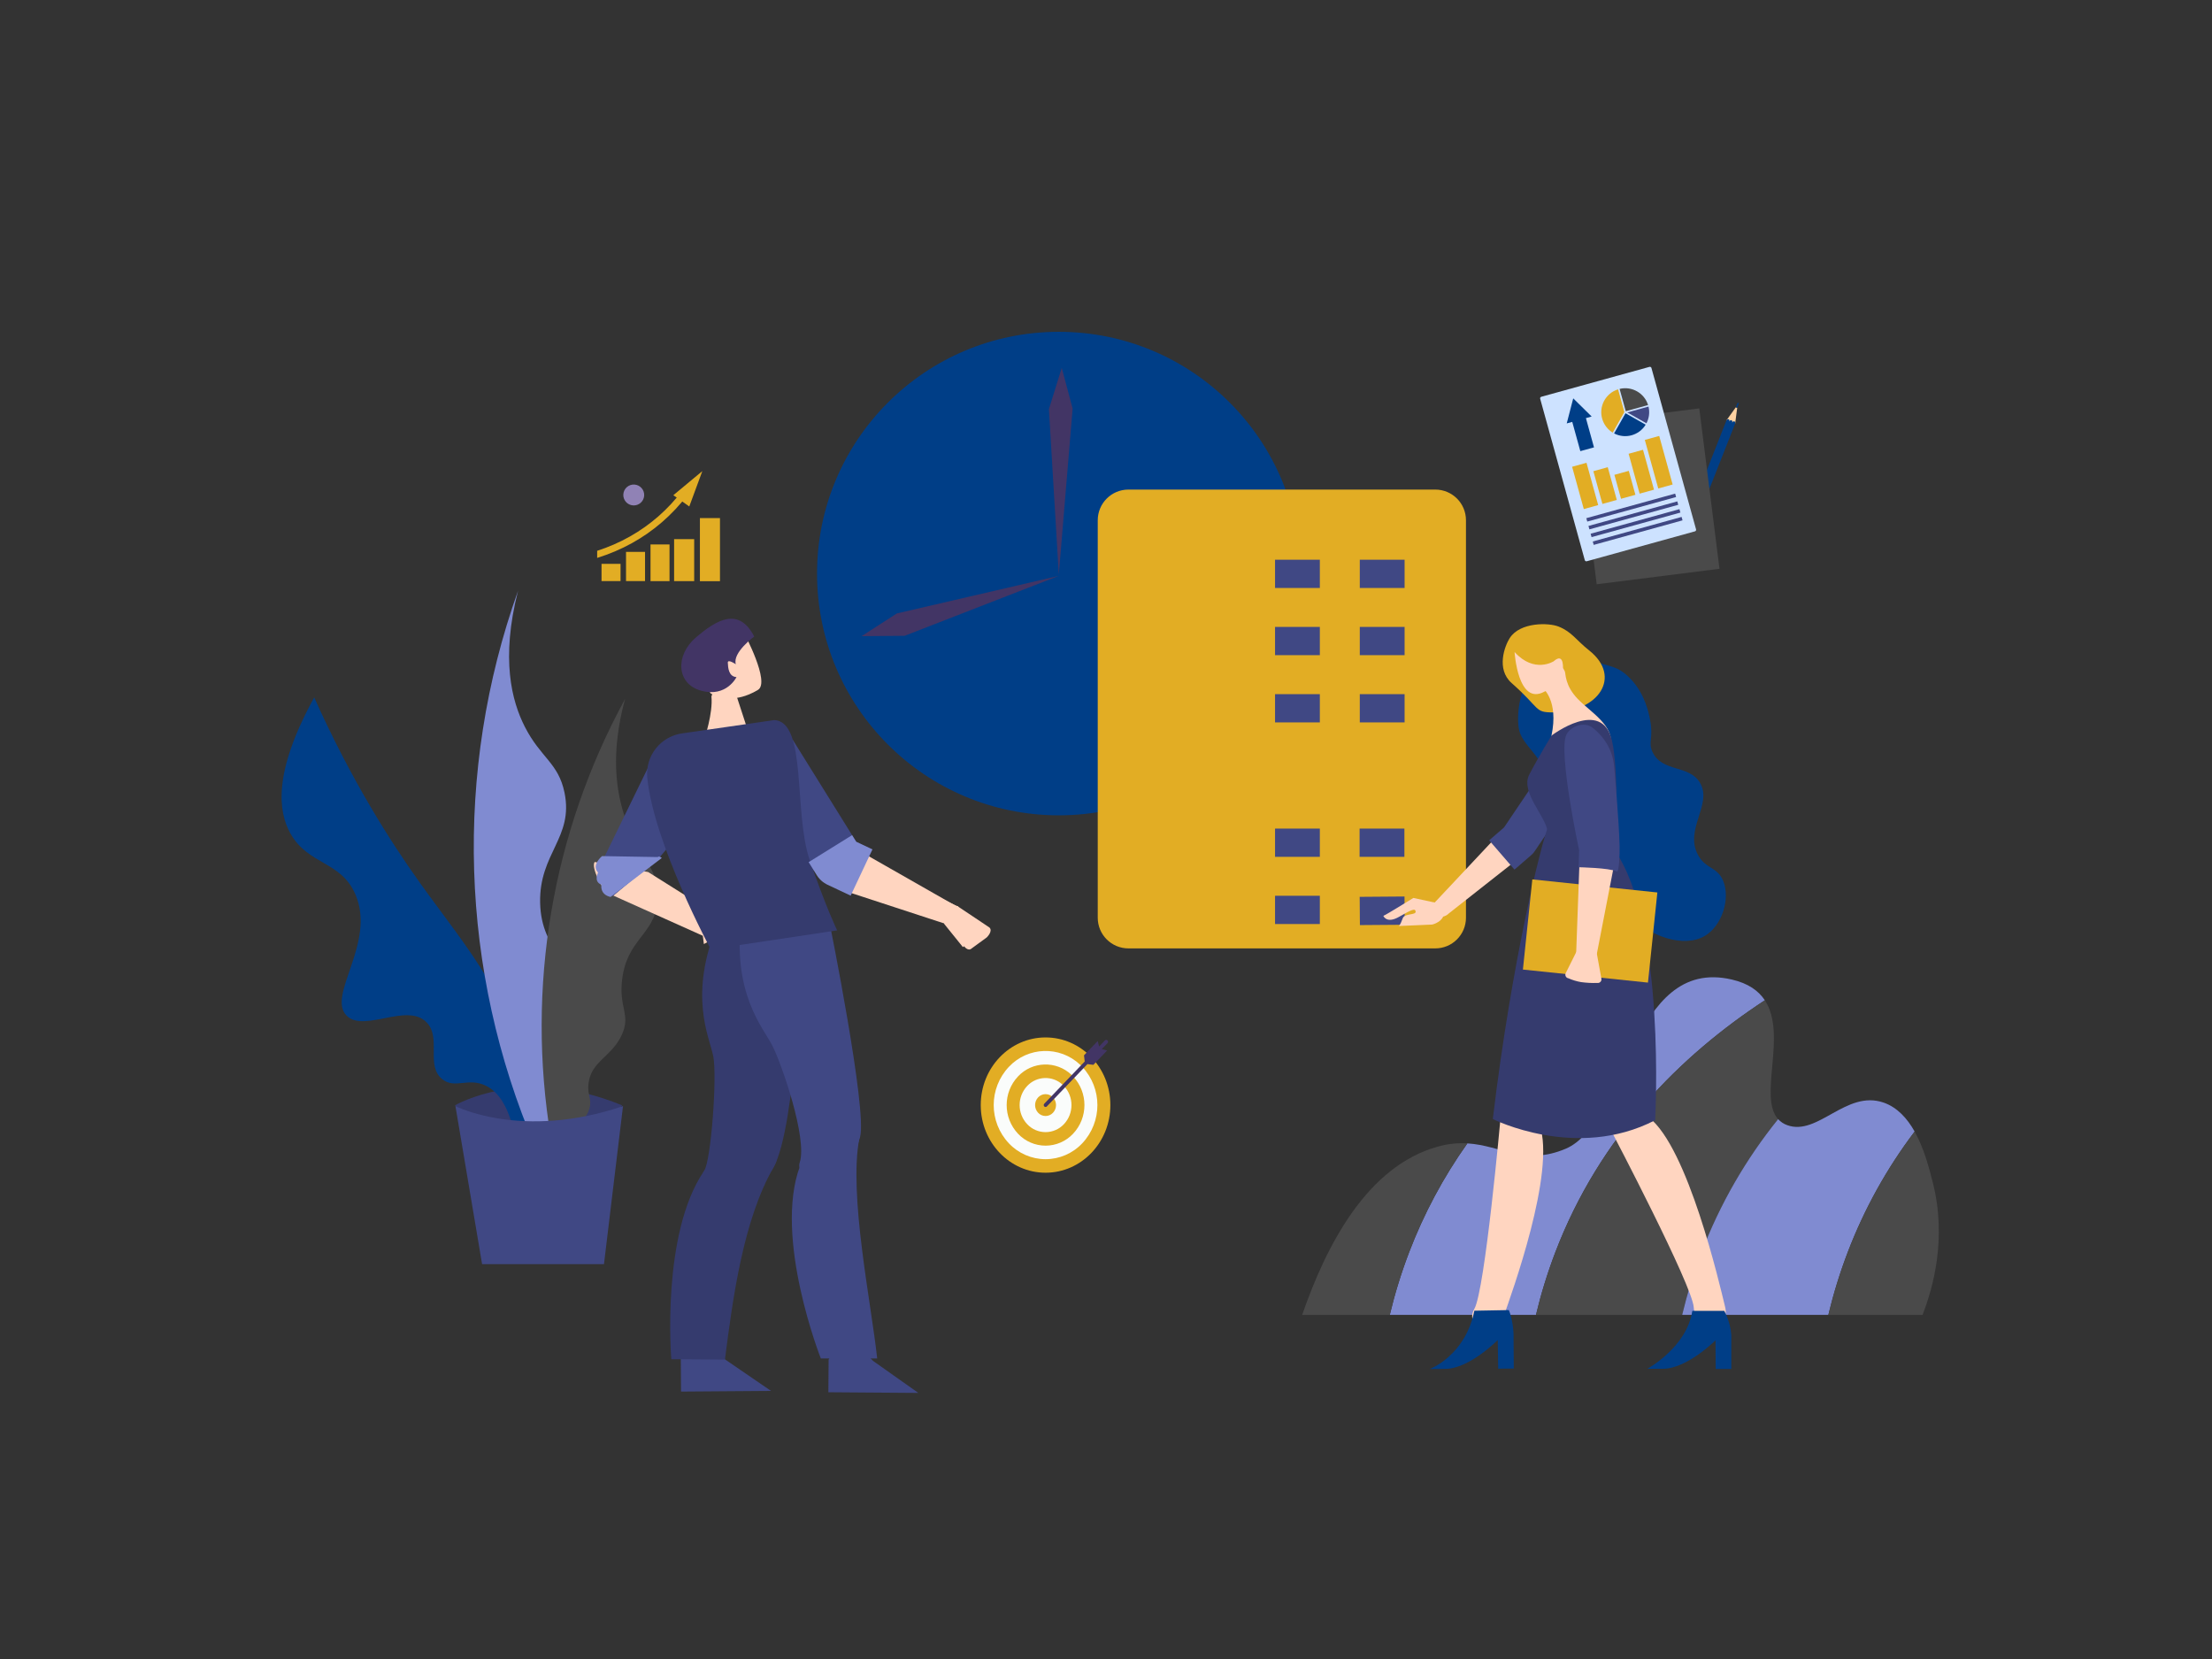 <svg xmlns:xlink="http://www.w3.org/1999/xlink" xmlns="http://www.w3.org/2000/svg" viewBox="0 0 1600 1200" width="1600" height="1200" preserveAspectRatio="xMidYMid meet" style="width: 100%; height: 100%; transform: translate3d(0px, 0px, 0px);"><rect x="0" y="0" width="1600" height="1200" fill="#333333" stroke="none"/><defs><clipPath id="__lottie_element_273"><rect width="1600" height="1200" x="0" y="0"></rect></clipPath><clipPath id="__lottie_element_275"><path d="M0,0 L200,0 L200,200 L0,200z"></path></clipPath><clipPath id="__lottie_element_282"><path d="M0,0 L200,0 L200,200 L0,200z"></path></clipPath><clipPath id="__lottie_element_344"><path d="M0,0 L200,0 L200,200 L0,200z"></path></clipPath><mask id="__lottie_element_347" mask-type="alpha"><g transform="matrix(0.43,-1.184,1.072,0.389,526.231,-384.988)" opacity="1" style="display: block;"><g opacity="1" transform="matrix(1,0,0,1,-481.625,-220.375)"><path fill="rgb(128,138,209)" fill-opacity="1" d=" M35.125,-39.625 C35.125,-39.625 35.125,39.625 35.125,39.625 C35.125,39.625 -35.125,39.625 -35.125,39.625 C-35.125,39.625 -35.125,-39.625 -35.125,-39.625 C-35.125,-39.625 35.125,-39.625 35.125,-39.625z"></path><path stroke-linecap="butt" stroke-linejoin="miter" fill-opacity="0" stroke-miterlimit="4" stroke="rgb(255,255,255)" stroke-opacity="1" stroke-width="0.3" d="M0 0"></path></g></g></mask><clipPath id="__lottie_element_375"><path d="M0,0 L1000,0 L1000,1000 L0,1000z"></path></clipPath><clipPath id="__lottie_element_475"><path d="M0,0 L1000,0 L1000,1000 L0,1000z"></path></clipPath><clipPath id="__lottie_element_509"><path d="M0,0 L1000,0 L1000,1000 L0,1000z"></path></clipPath><clipPath id="__lottie_element_594"><path d="M0,0 L500,0 L500,700 L0,700z"></path></clipPath><clipPath id="__lottie_element_613"><path d="M0,0 L1600,0 L1600,1200 L0,1200z"></path></clipPath></defs><g clip-path="url(#__lottie_element_273)"><g clip-path="url(#__lottie_element_613)" transform="matrix(1,0,0,1,0,0)" opacity="1" style="display: block;"><g transform="matrix(0.7,0,0,0.7,-947.444,1869.856)" opacity="1" style="display: block;"><g opacity="1" transform="matrix(1,0,0,1,0,0)"><path fill="#808BD1" fill-opacity="1" d=" M3177.148,-1637.608 C3170.658,-1647.447 3160.043,-1655.093 3143.037,-1659.043 C3038.137,-1683.413 3033.897,-1510.701 2971.383,-1484.211 C2929.106,-1466.296 2904.99,-1487.596 2869.761,-1489.733 C2845.015,-1454.915 2824.784,-1417.1 2809.552,-1377.193 C2801.504,-1356.104 2794.837,-1334.513 2789.592,-1312.558 C2789.592,-1312.558 2940.66,-1312.558 2940.66,-1312.558 C2945.906,-1334.513 2952.574,-1356.103 2960.622,-1377.193 C3006.506,-1497.25 3089.876,-1580.411 3177.148,-1637.608z"></path></g><g opacity="1" transform="matrix(1,0,0,1,0,0)"><path fill="#4A4A4A" fill-opacity="1" d=" M2869.761,-1489.733 C2859.367,-1490.357 2848.943,-1489.207 2838.935,-1486.331 C2766,-1465.905 2723.965,-1384.466 2699.069,-1312.558 C2699.069,-1312.558 2789.592,-1312.558 2789.592,-1312.558 C2794.837,-1334.513 2801.504,-1356.103 2809.552,-1377.193 C2824.784,-1417.1 2845.015,-1454.915 2869.761,-1489.733z"></path></g><g opacity="1" transform="matrix(1,0,0,1,0,0)"><path fill="#4A4A4A" fill-opacity="1" d=" M3190.868,-1514.781 C3170.03,-1537.764 3200.605,-1602.051 3177.148,-1637.608 C3089.876,-1580.411 3006.506,-1497.25 2960.622,-1377.193 C2952.574,-1356.103 2945.906,-1334.513 2940.66,-1312.558 C2940.66,-1312.558 3091.729,-1312.558 3091.729,-1312.558 C3096.974,-1334.513 3103.642,-1356.104 3111.69,-1377.193 C3130.693,-1426.929 3157.413,-1473.361 3190.868,-1514.781z"></path></g><g opacity="1" transform="matrix(1,0,0,1,0,0)"><path fill="#808BD1" fill-opacity="1" d=" M3299.856,-1531.892 C3261.166,-1545.319 3231.899,-1496.936 3200.254,-1508.581 C3196.664,-1509.846 3193.441,-1511.975 3190.868,-1514.78 C3157.413,-1473.361 3130.693,-1426.929 3111.69,-1377.193 C3103.642,-1356.104 3096.974,-1334.513 3091.729,-1312.558 C3091.729,-1312.558 3242.797,-1312.558 3242.797,-1312.558 C3248.043,-1334.513 3254.711,-1356.104 3262.759,-1377.193 C3279.807,-1421.844 3303.096,-1463.855 3331.933,-1501.97 C3324.363,-1515.449 3314.102,-1526.949 3299.856,-1531.892z"></path></g><g opacity="1" transform="matrix(1,0,0,1,0,0)"><path fill="#4A4A4A" fill-opacity="1" d=" M3242.8,-1312.558 C3242.8,-1312.558 3340.12,-1312.558 3340.12,-1312.558 C3350.832,-1340.152 3365.403,-1391.178 3350.716,-1449.245 C3347.132,-1463.419 3341.824,-1484.38 3331.939,-1501.97 C3303.102,-1463.854 3279.813,-1421.844 3262.765,-1377.193 C3254.716,-1356.104 3248.047,-1334.513 3242.8,-1312.558z"></path></g></g></g><g clip-path="url(#__lottie_element_594)" transform="matrix(1,0,0,1,122.294,320.956)" opacity="1" style="display: block;"><g transform="matrix(1.1,0,0,1.1,2894.035,-3252.004)" opacity="1" style="display: block;"><g opacity="1" transform="matrix(1,0,0,1,0,0)"><g opacity="1" transform="matrix(1,0,0,1,0,0)"><path fill="#353B6E" fill-opacity="1" d=" M-2442.963,3391.445 C-2442.963,3391.445 -2397.97,3364.574 -2332.979,3391.445 C-2332.979,3391.445 -2387.346,3457.061 -2387.346,3457.061 C-2387.346,3457.061 -2442.963,3391.445 -2442.963,3391.445z"></path></g></g><g opacity="1" transform="matrix(1,0,0,1,0,0)"><path fill="#003E87" fill-opacity="1" d="M0 0"></path></g><g opacity="1" transform="matrix(1,0,0,1,0,0)"><path fill="#808BD1" fill-opacity="1" d="M0 0"></path></g><g opacity="1" transform="matrix(1,0,0,1,0,0)"><path fill="#4A4A4A" fill-opacity="1" d="M0 0"></path></g><g opacity="1" transform="matrix(1,0,0,1,0,0)"><path fill="#404884" fill-opacity="1" d="M0 0"></path></g></g><g transform="matrix(0.135,0.003,-0.003,0.135,776.581,271.691)" opacity="1" style="display: block;"><g opacity="1" transform="matrix(1,0,0,1,0,0)"><path fill="#003E87" fill-opacity="1" d=" M-3810.72,1539.816 C-3849.979,1087.505 -4143.616,778.635 -4398.792,437.843 C-4563.397,217.993 -4779.094,-104.716 -4986.865,-542.277 C-5199.699,-134.588 -5165.862,74.026 -5098.121,188.839 C-4999.251,356.397 -4825.059,329.429 -4743.161,506.715 C-4623.924,764.8 -4886.876,1051.862 -4774.96,1158.363 C-4680.012,1248.71 -4452.671,1078.412 -4345.828,1184.851 C-4263.91,1266.455 -4347.398,1416.53 -4255.764,1486.835 C-4185.883,1540.455 -4114.962,1470.323 -4017.356,1518.635 C-3875.631,1588.763 -3868.796,1813.984 -3837.228,1810.023 C-3813.912,1807.087 -3798.377,1682.04 -3810.72,1539.816z"></path></g></g><g transform="matrix(0.135,0.004,-0.004,0.135,776.925,271.841)" opacity="1" style="display: block;"><g opacity="1" transform="matrix(1,0,0,1,0,0)"><path fill="#808BD1" fill-opacity="1" d=" M-3737.581,1865.594 C-4170.169,931.918 -4234.605,-130.585 -3918.019,-1109.695 C-4000.549,-742.388 -3934.755,-518.372 -3859.782,-381.865 C-3769.84,-218.096 -3674.767,-194.992 -3637.247,-36.048 C-3580.616,203.879 -3764.159,291.517 -3750.352,557.32 C-3736.376,826.46 -3541.027,874.874 -3489.252,1133.1 C-3458.359,1287.204 -3476.748,1525.258 -3737.581,1865.594z"></path></g></g><g transform="matrix(0.135,0,-0,0.135,770.609,258.561)" opacity="1" style="display: block;"><g opacity="1" transform="matrix(1,0,0,1,0,0)"><path fill="#4A4A4A" fill-opacity="1" d=" M-3662.38,1804.711 C-3796.403,998.244 -3656.517,170.125 -3265.032,-547.573 C-3344.653,-255.258 -3312.312,-48.964 -3265.032,88.179 C-3189.462,307.35 -3067.477,373.855 -3090.2,543.803 C-3113.602,718.867 -3255.461,741.174 -3280.924,957.043 C-3298.771,1108.378 -3234.32,1142.068 -3280.924,1248.432 C-3334.159,1369.931 -3446.797,1391.072 -3461.056,1513.328 C-3468.358,1575.981 -3441.544,1594.201 -3455.76,1645.776 C-3479.457,1731.781 -3580.937,1778.635 -3662.38,1804.711z"></path></g></g><g transform="matrix(0.13,0,0,0.13,752.46,266.887)" opacity="1" style="display: block;"><g opacity="1" transform="matrix(1,0,0,1,0,0)"><path fill="#404884" fill-opacity="1" d=" M-4194.826,1632.53 C-4194.826,1632.53 -3823.97,1823.254 -3262.39,1632.53 C-3262.39,1632.53 -3368.35,2511.986 -3368.35,2511.986 C-3368.35,2511.986 -4046.479,2511.986 -4046.479,2511.986 C-4046.479,2511.986 -4194.826,1632.53 -4194.826,1632.53z"></path></g></g></g><g clip-path="url(#__lottie_element_509)" transform="matrix(1,0,0,1,322.794,65.206)" opacity="1" style="display: block;"><g transform="matrix(0.135,0,0,0.135,569.5,515.5)" opacity="1" style="display: block;"><g opacity="1" transform="matrix(1,0,0,1,0,0)"><path fill="#003E87" fill-opacity="1" d=" M-936.586,-2523.701 C-221.186,-2523.701 358.76,-1943.755 358.76,-1228.355 C358.76,-512.955 -221.186,66.991 -936.586,66.991 C-1651.986,66.991 -2231.932,-512.955 -2231.932,-1228.355 C-2231.932,-1943.755 -1651.986,-2523.701 -936.586,-2523.701z"></path></g></g><g transform="matrix(0.135,0,0,0.135,569.5,515.5)" opacity="1" style="display: block;"><g opacity="1" transform="matrix(1,0,0,1,0,0)"><path fill="#423565" fill-opacity="1" d=" M-936.57,-1223.067 C-936.57,-1223.067 -989.57,-2109.456 -989.57,-2109.456 C-989.57,-2109.456 -920.698,-2330.327 -920.698,-2330.327 C-920.698,-2330.327 -862.422,-2112.361 -862.422,-2112.361 C-862.422,-2112.361 -936.57,-1223.067 -936.57,-1223.067z"></path></g></g><g transform="matrix(0.135,-0.001,0.001,0.135,566.306,509.874)" opacity="1" style="display: block;"><g opacity="1" transform="matrix(1,0,0,1,0,0)"><path fill="#404884" fill-opacity="1" d=" M-2721.994,3004.698 C-2721.994,3004.698 -2478.306,3174.23 -2478.306,3174.23 C-2478.306,3174.23 -2960.406,3174.23 -2960.406,3174.23 C-2960.406,3174.23 -2960.406,2999.398 -2960.406,2999.398 C-2960.406,2999.398 -2880.934,2835.162 -2721.994,3004.698z"></path></g></g><g transform="matrix(0.135,-0.001,0.001,0.135,566.306,509.874)" opacity="1" style="display: block;"><g opacity="1" transform="matrix(1,0,0,1,0,0)"><path fill="#353B6E" fill-opacity="1" d=" M-2456.481,1977.553 C-2620.248,2257.729 -2679.614,2676.218 -2724.024,3004.69 C-2724.024,3004.69 -3011.262,3000.626 -3011.262,3000.626 C-3011.262,3000.626 -3062.605,2327.995 -2827.958,1992.786 C-2790.874,1939.806 -2715.135,1905.424 -2606.048,1904.548 C-2500.926,1903.704 -2391.666,1866.666 -2456.481,1977.553z"></path></g></g><g transform="matrix(0.135,-0.001,0.001,0.135,566.306,509.873)" opacity="1" style="display: block;"><g opacity="1" transform="matrix(1,0,0,1,0,0)"><path fill="#353B6E" fill-opacity="1" d=" M-2299.799,825.302 C-2299.799,825.302 -2330.83,1756.056 -2456.481,1977.553 C-2510.185,2072.222 -2601.004,2038.582 -2677.728,2041.728 C-2730.351,2043.886 -2875,2059.259 -2827.958,1992.786 C-2790.601,1939.998 -2753.598,1485.677 -2774.566,1378.622 C-2795.534,1271.567 -2907.858,1051.3 -2743.398,664.646 C-2578.938,277.992 -2299.799,825.302 -2299.799,825.302z"></path></g></g><g transform="matrix(0.135,0.001,-0.001,0.135,558.345,515.39)" opacity="1" style="display: block;"><g opacity="1" transform="matrix(1,0,0,1,0,0)"><path fill="#404884" fill-opacity="1" d=" M-1826.642,3004.698 C-1826.642,3004.698 -1582.954,3174.23 -1582.954,3174.23 C-1582.954,3174.23 -2065.054,3174.23 -2065.054,3174.23 C-2065.054,3174.23 -2065.054,2999.398 -2065.054,2999.398 C-2065.054,2999.398 -1985.582,2835.162 -1826.642,3004.698z"></path></g></g><g transform="matrix(0.135,0,0,0.135,558.262,507.75)" opacity="1" style="display: block;"><g opacity="1" transform="matrix(1,0,0,1,0,0)"><path fill="#404884" fill-opacity="1" d=" M-1922.006,1855.046 C-1980.282,2157.03 -1858.174,2737.899 -1826.386,3034.587 C-1826.386,3034.587 -2128.37,3034.587 -2128.37,3034.587 C-2128.37,3034.587 -2383.554,2386.515 -2239.886,2003.402 C-2192.206,1876.25 -2143.061,1811.853 -2055.714,1746.504 C-1978.704,1688.889 -1894.003,1709.949 -1922.006,1855.046z"></path></g></g><g transform="matrix(0.135,0.005,-0.005,0.135,568.07,516.417)" opacity="1" style="display: block;"><g opacity="1" transform="matrix(1,0,0,1,0,0)"><path fill="#404884" fill-opacity="1" d=" M-2128.626,710.689 C-2128.626,710.689 -1887.806,1711.283 -1922.006,1855.046 C-1965.741,2038.889 -2054.296,2051.255 -2054.296,2051.255 C-2054.296,2051.255 -2265.741,2094.444 -2239.886,2003.402 C-2202.788,1872.771 -2356.442,1478.902 -2409.418,1383.542 C-2462.394,1288.182 -2637.23,1113.346 -2600.142,694.81 C-2563.054,276.274 -2128.626,710.689 -2128.626,710.689z"></path></g><g opacity="1" transform="matrix(1,0,0,1,0,0)"><path fill="#404884" fill-opacity="1" d="M0 0"></path><path stroke-linecap="butt" stroke-linejoin="miter" fill-opacity="0" stroke-miterlimit="4" stroke="#FFFFFF" stroke-opacity="1" stroke-width="0.3px" d="M0 0"></path></g></g><g transform="matrix(0.61,0.003,-0.003,0.61,-1066.949,1671.849)" opacity="1" style="display: block;"><g opacity="1" transform="matrix(1,0,0,1,0,0)"><path fill="#FFD5C0" fill-opacity="1" d=" M1916.034,-1834.935 C1911.508,-1828.839 1925.185,-1801.968 1931.733,-1798.125 C1931.733,-1798.125 2049.542,-1745.93 2049.542,-1745.93 C2049.542,-1745.93 2049.542,-1779.836 2049.542,-1779.836 C2049.542,-1779.836 1979.609,-1823.28 1979.609,-1823.28 C1979.609,-1823.28 1916.034,-1834.935 1916.034,-1834.935z"></path></g></g><g transform="matrix(0.065,0.118,-0.118,0.065,437.255,901.357)" opacity="1" style="display: block;"><g opacity="1" transform="matrix(1,0,0,1,0,0)"><path fill="#FFD5C0" fill-opacity="1" d=" M-3349.615,196.227 C-3406.481,216.667 -3435.122,335.412 -3402.384,354.626 C-3402.384,354.626 -2743.186,615.325 -2743.186,615.325 C-2743.186,615.325 -2743.186,445.793 -2743.186,445.793 C-2743.186,445.793 -3092.85,228.577 -3092.85,228.577 C-3092.85,228.577 -3349.615,196.227 -3349.615,196.227z"></path></g></g><g transform="matrix(0.128,-0.041,0.041,0.128,541.543,398.016)" opacity="1" style="display: block;"><g opacity="1" transform="matrix(1,0,0,1,0,0)"><path fill="#404884" fill-opacity="1" d=" M-2928.626,-333.007 C-2928.626,-333.007 -3410.726,170.293 -3410.726,170.293 C-3433.355,200.774 -3435.122,335.404 -3402.384,354.618 C-3402.384,354.618 -3092.85,228.569 -3092.85,228.569 C-3092.85,228.569 -2965.698,149.101 -2965.698,149.101 C-2880.724,58.44 -2742.605,-177.643 -2765.005,-292.736 C-2768.892,-312.707 -2831.481,-367.129 -2909.787,-344.594 C-2909.787,-344.594 -2928.626,-333.007 -2928.626,-333.007z"></path></g></g><g transform="matrix(0.128,-0.041,0.041,0.128,539.458,398.662)" opacity="1" style="display: block;"><g opacity="1" transform="matrix(1,0,0,1,0,0)"><path fill="#808BD1" fill-opacity="1" d=" M-3092.85,228.573 C-3092.85,228.573 -3376.3,132.326 -3376.3,132.326 C-3376.3,132.326 -3447.822,159.701 -3423.98,210.031 C-3423.98,210.031 -3463.714,248.003 -3426.63,278.02 C-3426.63,278.02 -3453.118,323.953 -3400.142,355.725 C-3400.142,355.725 -3073.432,240.056 -3073.432,240.056 C-3073.432,240.056 -3082.254,223.277 -3092.85,228.573z"></path></g></g><g transform="matrix(0.128,-0.042,0.042,0.128,614.22,468.515)" opacity="1" style="display: block;"><g opacity="1" transform="matrix(1,0,0,1,0,0)"><path fill="#423565" fill-opacity="1" d=" M-936.107,-1222.615 C-936.107,-1222.615 -1822.799,-1174.892 -1822.799,-1174.892 C-1822.799,-1174.892 -2043.258,-1245.072 -2043.258,-1245.072 C-2043.258,-1245.072 -1824.95,-1302.056 -1824.95,-1302.056 C-1824.95,-1302.056 -936.107,-1222.615 -936.107,-1222.615z"></path></g><g opacity="1" transform="matrix(1,0,0,1,0,0)"><path fill="#423565" fill-opacity="1" d=" M-1576.432,-1276.653 C-1576.432,-1276.653 -1583.664,-1197.928 -1583.664,-1197.928 C-1583.664,-1197.928 -1402.022,-1254.75 -1402.022,-1254.75 C-1402.022,-1254.75 -1416.619,-1209.486 -1416.619,-1209.486 C-1416.619,-1209.486 -1576.432,-1276.653 -1576.432,-1276.653z"></path><path stroke-linecap="butt" stroke-linejoin="miter" fill-opacity="0" stroke-miterlimit="4" stroke="#FFFFFF" stroke-opacity="1" stroke-width="0.3px" d="M0 0"></path></g></g><g transform="matrix(0.132,-0.029,0.029,0.132,550.593,437.344)" opacity="1" style="display: block;"><g opacity="1" transform="matrix(1,0,0,1,0,0)"><path fill="#FFD5C0" fill-opacity="1" d=" M-2462.394,-529.031 C-2462.394,-529.031 -2441.194,-317.115 -2441.194,-317.115 C-2441.194,-317.115 -2626.614,-237.635 -2679.614,-348.899 C-2679.614,-348.899 -2605.442,-470.751 -2594.846,-560.815 C-2594.844,-560.815 -2559.854,-627.013 -2510.146,-619.453 C-2437.037,-608.333 -2462.394,-529.031 -2462.394,-529.031z"></path></g><g opacity="1" transform="matrix(1,0,0,1,0,0)"><path fill="#FFD5C0" fill-opacity="1" d="M0 0"></path><path stroke-linecap="butt" stroke-linejoin="miter" fill-opacity="0" stroke-miterlimit="4" stroke="#FFFFFF" stroke-opacity="1" stroke-width="0.3px" d="M0 0"></path></g></g><g transform="matrix(0.135,-0.007,0.007,0.135,545.407,493.848)" opacity="1" style="display: block;"><g opacity="1" transform="matrix(1,0,0,1,0,0)"><path fill="#FFD5C0" fill-opacity="1" d=" M-2398.818,-873.395 C-2398.818,-873.395 -2271.666,-603.199 -2340.542,-566.115 C-2409.418,-529.031 -2462.394,-529.031 -2462.394,-529.031 C-2462.394,-529.031 -2544.444,-525.926 -2594.846,-560.815 C-2594.842,-560.815 -2764.378,-852.203 -2398.818,-873.395z"></path></g></g><g transform="matrix(0.135,-0.007,0.007,0.135,545.407,493.848)" opacity="1" style="display: block;"><g opacity="1" transform="matrix(1,0,0,1,0,0)"><path fill="#423565" fill-opacity="1" d=" M-2451.798,-709.171 C-2451.798,-709.171 -2494.198,-741.611 -2494.198,-719.771 C-2494.198,-693.283 -2494.198,-645.599 -2451.798,-640.303 C-2451.798,-640.303 -2510.074,-534.343 -2642.522,-576.727 C-2774.97,-619.111 -2774.97,-772.751 -2658.414,-862.815 C-2541.858,-952.879 -2420.006,-1016.455 -2345.834,-852.215 C-2345.842,-852.203 -2467.694,-772.735 -2451.798,-709.171z"></path></g></g><g transform="matrix(0.273,0.962,-0.962,0.273,306.403,569.94)" opacity="1" style="display: block;"><g opacity="1" transform="matrix(1,0,0,1,0,0)"><path fill="#FFD5C0" fill-opacity="1" d=" M37.75,-55.75 C37.75,-55.75 -17.198,-1.807 -17.198,-1.807 C-17.198,-1.807 -11.912,10.174 -11.912,10.174 C-11.912,10.174 6.659,16.014 6.659,16.014 C6.659,16.014 48.75,-46.5 48.75,-46.5 C48.75,-46.5 46.437,-54.694 46.437,-54.694 C46.437,-54.694 37.75,-55.75 37.75,-55.75z"></path></g></g><g transform="matrix(1,0,0,1,0,0)" opacity="1" style="display: block;"><g opacity="1" transform="matrix(1,0,0,1,367.208,597.375)"><g opacity="1" transform="matrix(-0.058,-0.998,0.998,-0.058,-7.278,-125.041)"></g><g opacity="1" transform="matrix(1,0,0,1,0,0)"><g class="09" opacity="1" transform="matrix(1,0,0,1,0,0)"></g></g><g opacity="1" transform="matrix(1,0,0,1,0,0)"><g opacity="1" transform="matrix(1,0,0,1,-200,-200)"></g></g><g opacity="1" transform="matrix(1,0,0,1,-135,0)"><g opacity="1" transform="matrix(1,0,0,1,0,0)"></g></g></g><g opacity="1" transform="matrix(1,0,0,1,0,0)"><g opacity="1" transform="matrix(1,0,0,1,367.208,597.375)"><path stroke-linecap="butt" stroke-linejoin="round" fill-opacity="0" stroke="#FFD5C0" stroke-opacity="1" stroke-width="15px" d=" M0,0 C0,0 -83.54,-39.35 -83.54,-39.35 C-83.54,-39.35 -130.76,-115.26 -132.28,-117.7"></path><g opacity="1" transform="matrix(-0.058,-0.998,0.998,-0.058,-7.278,-125.041)"></g></g></g></g><g transform="matrix(1,0,0,1,0,0)" opacity="1" style="display: block;"><g opacity="1" transform="matrix(1,0,0,1,367.208,597.375)"><g opacity="1" transform="matrix(-0.058,-0.998,0.998,-0.058,-7.278,-125.041)"></g><g opacity="1" transform="matrix(1,0,0,1,0,0)"><g class="09" opacity="1" transform="matrix(1,0,0,1,0,0)"></g></g><g opacity="1" transform="matrix(1,0,0,1,0,0)"><g opacity="1" transform="matrix(1,0,0,1,-200,-200)"></g></g><g opacity="1" transform="matrix(1,0,0,1,-135,0)"><g opacity="1" transform="matrix(1,0,0,1,0,0)"></g></g></g><g opacity="1" transform="matrix(1,0,0,1,0,0)"><g opacity="1" transform="matrix(1,0,0,1,367.208,597.375)"><path stroke-linecap="butt" stroke-linejoin="round" fill-opacity="0" stroke="#404884" stroke-opacity="1" stroke-width="37px" d=" M-85.47,-42.46 C-94.36,-56.74 -130.95,-115.56 -132.28,-117.7"></path><g opacity="1" transform="matrix(-0.058,-0.998,0.998,-0.058,-7.278,-125.041)"></g></g></g></g><g transform="matrix(0.134,-0.018,0.018,0.134,551.908,465.978)" opacity="1" style="display: block;"><g opacity="1" transform="matrix(1,0,0,1,0,0)"><path fill="#353B6E" fill-opacity="1" d=" M-3010.736,-171.244 C-3006.133,-288.34 -2909.785,-380.849 -2792.598,-380.687 C-2792.598,-380.687 -2297.099,-385.572 -2297.099,-385.572 C-2121.867,-356.004 -2261.074,117.321 -2208.098,382.217 C-2155.122,647.113 -2112.734,774.266 -2112.734,774.266 C-2112.734,774.266 -2796.166,784.865 -2796.166,784.865 C-2796.166,784.865 -3023.766,182.378 -3010.736,-171.244z"></path></g></g><g transform="matrix(1,0,0,1,0,0)" opacity="1" style="display: block;"><g opacity="1" transform="matrix(1,0,0,1,367.208,597.375)"><g opacity="1" transform="matrix(-0.058,-0.998,0.998,-0.058,-7.278,-125.041)"></g><g opacity="1" transform="matrix(1,0,0,1,0,0)"><g class="09" opacity="1" transform="matrix(1,0,0,1,0,0)"></g></g><g opacity="1" transform="matrix(1,0,0,1,0,0)"><g opacity="1" transform="matrix(1,0,0,1,-200,-200)"></g></g><g opacity="1" transform="matrix(1,0,0,1,-135,0)"><g opacity="1" transform="matrix(1,0,0,1,0,0)"></g></g></g><g opacity="1" transform="matrix(1,0,0,1,0,0)"><g opacity="1" transform="matrix(1,0,0,1,367.208,597.375)"><path stroke-linecap="butt" stroke-linejoin="round" fill-opacity="0" stroke="#808BD1" stroke-opacity="1" stroke-width="37px" d=" M-66.81,-31.47 C-76.64,-36.1 -83.54,-39.35 -83.54,-39.35 C-83.54,-39.35 -85.81,-43 -89.37,-48.73"></path><g opacity="1" transform="matrix(-0.058,-0.998,0.998,-0.058,-7.278,-125.041)"></g></g></g></g><g transform="matrix(-0.108,0.6,-0.6,-0.108,-642.501,-1009.377)" opacity="1" style="display: block;"><g opacity="1" transform="matrix(1,0,0,1,0,0)"><path fill="#FFD5C0" fill-opacity="1" d=" M2288.047,-2098.717 C2288.047,-2098.717 2305.864,-2139.561 2305.864,-2139.561 C2307.995,-2145.716 2315.658,-2141.745 2318.168,-2140.043 C2318.522,-2139.803 2318.847,-2139.523 2319.136,-2139.208 C2319.136,-2139.208 2335.513,-2123.57 2335.513,-2123.57 C2337.562,-2121.334 2335.862,-2117.323 2333.626,-2115.274 C2333.598,-2115.249 2334.882,-2113.944 2334.854,-2113.919 C2334.854,-2113.919 2311.76,-2087.266 2311.76,-2087.266 C2311.76,-2087.266 2300.155,-2083.319 2295.147,-2085.737 C2290.706,-2087.882 2288.047,-2098.717 2288.047,-2098.717z"></path></g></g></g><g clip-path="url(#__lottie_element_375)" transform="matrix(1,0,0,1,322.794,65.206)" opacity="1" style="display: block;"><g clip-path="url(#__lottie_element_475)" transform="matrix(1,0,0,1,0,0)" opacity="1" style="display: block;"><g transform="matrix(0.133,0,0,0.133,565.5,515)" opacity="1" style="display: block;"><g opacity="1" transform="matrix(1,0,0,1,0,0)"><path fill="#E2AD24" fill-opacity="1" d=" M-541.923,-1699.875 C-541.923,-1699.875 1126.996,-1699.875 1126.996,-1699.875 C1219.145,-1699.875 1293.847,-1625.173 1293.847,-1533.024 C1293.847,-1533.024 1293.847,628.603 1293.847,628.603 C1293.847,720.752 1219.145,795.453 1126.996,795.453 C1126.996,795.453 -541.923,795.453 -541.923,795.453 C-634.072,795.453 -708.774,720.752 -708.774,628.603 C-708.774,628.603 -708.774,-1533.024 -708.774,-1533.024 C-708.774,-1625.173 -634.072,-1699.875 -541.923,-1699.875z"></path></g></g><g transform="matrix(0.133,0,0,0.133,565.5,515)" opacity="1" style="display: block;"><g opacity="1" transform="matrix(1,0,0,1,0,0)"><path fill="#404884" fill-opacity="1" d=" M716.371,-587.307 C716.371,-587.307 960.075,-587.307 960.075,-587.307 C960.075,-587.307 960.075,-433.667 960.075,-433.667 C960.075,-433.667 716.371,-433.667 716.371,-433.667 C716.371,-433.667 716.371,-587.307 716.371,-587.307z"></path></g></g><g transform="matrix(0.133,0,0,0.133,565.5,515)" opacity="1" style="display: block;"><g opacity="1" transform="matrix(1,0,0,1,0,0)"><path fill="#404884" fill-opacity="1" d=" M716.371,-952.867 C716.371,-952.867 960.075,-952.867 960.075,-952.867 C960.075,-952.867 960.075,-799.227 960.075,-799.227 C960.075,-799.227 716.371,-799.227 716.371,-799.227 C716.371,-799.227 716.371,-952.867 716.371,-952.867z"></path></g></g><g transform="matrix(0.133,0,0,0.133,565.5,515)" opacity="1" style="display: block;"><g opacity="1" transform="matrix(1,0,0,1,0,0)"><path fill="#404884" fill-opacity="1" d=" M716.371,-1318.423 C716.371,-1318.423 960.075,-1318.423 960.075,-1318.423 C960.075,-1318.423 960.075,-1164.783 960.075,-1164.783 C960.075,-1164.783 716.371,-1164.783 716.371,-1164.783 C716.371,-1164.783 716.371,-1318.423 716.371,-1318.423z"></path></g></g><g transform="matrix(0.133,0,0,0.133,565.5,515)" opacity="1" style="display: block;"><g opacity="1" transform="matrix(1,0,0,1,0,0)"><path fill="#404884" fill-opacity="1" d=" M255.451,143.809 C255.451,143.809 499.155,143.809 499.155,143.809 C499.155,143.809 499.155,297.449 499.155,297.449 C499.155,297.449 255.451,297.449 255.451,297.449 C255.451,297.449 255.451,143.809 255.451,143.809z"></path></g></g><g transform="matrix(0.133,0,0,0.133,565.5,515)" opacity="1" style="display: block;"><g opacity="1" transform="matrix(1,0,0,1,0,0)"><path fill="#404884" fill-opacity="1" d=" M255.451,509.365 C255.451,509.365 499.155,509.365 499.155,509.365 C499.155,509.365 499.155,663.005 499.155,663.005 C499.155,663.005 255.451,663.005 255.451,663.005 C255.451,663.005 255.451,509.365 255.451,509.365z"></path></g></g><g transform="matrix(0.133,0,0,0.133,565.5,515)" opacity="1" style="display: block;"><g opacity="1" transform="matrix(1,0,0,1,0,0)"><path fill="#404884" fill-opacity="1" d=" M255.451,-587.307 C255.451,-587.307 499.155,-587.307 499.155,-587.307 C499.155,-587.307 499.155,-433.667 499.155,-433.667 C499.155,-433.667 255.451,-433.667 255.451,-433.667 C255.451,-433.667 255.451,-587.307 255.451,-587.307z"></path></g></g><g transform="matrix(0.133,0,0,0.133,565.5,515)" opacity="1" style="display: block;"><g opacity="1" transform="matrix(1,0,0,1,0,0)"><path fill="#404884" fill-opacity="1" d=" M255.451,-952.867 C255.451,-952.867 499.155,-952.867 499.155,-952.867 C499.155,-952.867 499.155,-799.227 499.155,-799.227 C499.155,-799.227 255.451,-799.227 255.451,-799.227 C255.451,-799.227 255.451,-952.867 255.451,-952.867z"></path></g></g><g transform="matrix(0.133,0,0,0.133,565.5,515)" opacity="1" style="display: block;"><g opacity="1" transform="matrix(1,0,0,1,0,0)"><path fill="#404884" fill-opacity="1" d=" M255.451,-1318.423 C255.451,-1318.423 499.155,-1318.423 499.155,-1318.423 C499.155,-1318.423 499.155,-1164.783 499.155,-1164.783 C499.155,-1164.783 255.451,-1164.783 255.451,-1164.783 C255.451,-1164.783 255.451,-1318.423 255.451,-1318.423z"></path></g></g><g transform="matrix(0.133,0,0,0.133,565.353,563.621)" opacity="1" style="display: block;"><g opacity="1" transform="matrix(1,0,0,1,0,0)"><path fill="#404884" fill-opacity="1" d=" M716.371,-221.751 C716.371,-221.751 960.075,-221.751 960.075,-221.751 C960.075,-221.751 960.075,-68.111 960.075,-68.111 C960.075,-68.111 716.371,-68.111 716.371,-68.111 C716.371,-68.111 716.371,-221.751 716.371,-221.751z"></path></g></g></g><g transform="matrix(0.133,0,0,0.133,565,514.063)" opacity="1" style="display: none;"><g opacity="1" transform="matrix(1,0,0,1,0,0)"><path fill="#404884" fill-opacity="1" d=" M255.451,-221.751 C255.451,-221.751 499.155,-221.751 499.155,-221.751 C499.155,-221.751 499.155,-68.111 499.155,-68.111 C499.155,-68.111 255.451,-68.111 255.451,-68.111 C255.451,-68.111 255.451,-221.751 255.451,-221.751z"></path></g></g><g style="display: none;"><g><path></path></g></g><g style="display: none;" transform="matrix(0.133,-0.003,0.003,0.133,627.195,613.692)" opacity="0.993"><g opacity="1" transform="matrix(1,0,0,1,0,0)"><path fill="#404884" fill-opacity="1" d=" M255.451,-221.751 C255.451,-221.751 499.155,-221.751 499.155,-221.751 C499.155,-221.751 499.155,-68.111 499.155,-68.111 C499.155,-68.111 255.451,-68.111 255.451,-68.111 C255.451,-68.111 255.451,-221.751 255.451,-221.751z"></path></g></g><g style="display: block;" transform="matrix(0.133,-0.001,0.001,0.133,626.954,613.252)" opacity="1"><g opacity="1" transform="matrix(1,0,0,1,0,0)"><path fill="#404884" fill-opacity="1" d=" M255.451,-221.751 C255.451,-221.751 499.155,-221.751 499.155,-221.751 C499.155,-221.751 499.155,-68.111 499.155,-68.111 C499.155,-68.111 255.451,-68.111 255.451,-68.111 C255.451,-68.111 255.451,-221.751 255.451,-221.751z"></path></g></g><g transform="matrix(0.133,-0,0,0.133,563.433,517.544)" opacity="1" style="display: block;"><g opacity="1" transform="matrix(1,0,0,1,0,0)"><path fill="#FFD5C0" fill-opacity="1" d=" M1497.817,1693.456 C1497.817,1693.456 1413.049,2636.488 1354.773,2737.148 C1296.497,2837.808 1471.329,2901.384 1513.709,2779.548 C1556.089,2657.712 1799.797,1990.156 1709.733,1735.856 C1619.669,1481.556 1497.817,1693.456 1497.817,1693.456z"></path></g></g><g transform="matrix(0.133,-0.001,0.001,0.133,562.406,518.178)" opacity="1" style="display: block;"><g opacity="1" transform="matrix(1,0,0,1,0,0)"><path fill="#003E87" fill-opacity="1" d=" M1554.059,2909.334 C1554.059,2909.334 1554.059,3068.27 1554.059,3068.27 C1554.059,3068.27 1469.291,3068.27 1469.291,3068.27 C1469.291,3068.27 1467.968,2912.643 1467.968,2912.643 C1467.968,2912.643 1313.02,3067.387 1181.88,3067.387 C1181.88,3067.387 1097.112,3067.387 1097.112,3067.387 C1097.112,3067.387 1290.486,2997.636 1341.982,2752.161 C1341.982,2752.161 1529.241,2750.139 1529.241,2750.139 C1535.66,2761.783 1557.679,2832.17 1554.059,2909.334z"></path></g></g><g transform="matrix(0.133,0.002,-0.002,0.133,570.663,510.792)" opacity="1" style="display: block;"><g opacity="1" transform="matrix(1,0,0,1,0,0)"><path fill="#FFD5C0" fill-opacity="1" d=" M2075.289,1794.115 C2075.289,1794.115 2527.722,2625.868 2535.055,2741.945 C2542.388,2858.022 2738.051,2862.054 2705.745,2737.152 C2673.439,2612.25 2491.116,1873.537 2275.145,1711.868 C2059.174,1550.199 2075.289,1794.115 2075.289,1794.115z"></path></g></g><g transform="matrix(0.133,-0,0,0.133,564.08,516.919)" opacity="1" style="display: block;"><g opacity="1" transform="matrix(1,0,0,1,0,0)"><path fill="#003E87" fill-opacity="1" d=" M2747.583,2909.334 C2747.583,2909.334 2747.583,3068.27 2747.583,3068.27 C2747.583,3068.27 2662.815,3068.27 2662.815,3068.27 C2662.815,3068.27 2661.492,2912.643 2661.492,2912.643 C2661.492,2912.643 2506.537,3067.387 2375.404,3067.387 C2375.404,3067.387 2290.636,3067.387 2290.636,3067.387 C2290.636,3067.387 2505.485,2951.718 2535.502,2752.161 C2535.502,2752.161 2709.278,2752.161 2709.278,2752.161 C2715.682,2763.805 2751.195,2832.17 2747.583,2909.334z"></path></g></g><g transform="matrix(0.132,-0.018,0.018,0.132,565.933,548.487)" opacity="1" style="display: block;"><g opacity="1" transform="matrix(1,0,0,1,0,0)"><path fill="#003E87" fill-opacity="1" d=" M2120.323,-735.651 C2177.83,-693.125 2222.004,-706.67 2287.209,-616.449 C2353.557,-524.677 2359.426,-418.698 2361.381,-383.341 C2367.207,-278.256 2333.008,-266.451 2350.781,-208.509 C2387.237,-89.664 2538.671,-114.503 2583.889,-7.189 C2636.626,117.953 2464.043,230.885 2520.313,379.559 C2551.602,462.227 2615.862,456.114 2636.869,538.495 C2662.827,640.289 2597.147,776.797 2499.121,819.287 C2375.063,873.072 2192.763,779.145 2107.073,649.755 C1910.456,352.835 2251.589,-87.057 2064.673,-335.645 C2036.218,-373.499 1727.655,-22.421 1749.448,-142.271 C1770.648,-258.827 1649.978,-335.976 1648.787,-433.659 C1646.461,-624.469 1825.123,-953.948 2120.323,-735.651z"></path></g></g><g transform="matrix(0.119,-0.06,0.06,0.119,618.551,620.059)" opacity="1" style="display: block;"><g opacity="1" transform="matrix(1,0,0,1,0,0)"><path fill="#E2AD24" fill-opacity="1" d=" M1765.363,-989.951 C1855.427,-1042.931 1992.621,-969.195 2030.259,-926.375 C2082.01,-867.51 2081.17,-820.53 2120.323,-735.651 C2217.251,-525.523 2013.158,-413.939 1792.137,-524.715 C1702.677,-569.553 1743.009,-571.591 1664.679,-767.427 C1622.318,-873.394 1722.818,-964.923 1765.363,-989.951z"></path></g></g><g transform="matrix(0.123,-0.051,0.051,0.123,582.942,664.691)" opacity="1" style="display: block;"><g opacity="1" transform="matrix(1,0,0,1,0,0)"><path fill="#FFD5C0" fill-opacity="1" d=" M1168.61,-91.917 C1184.925,-132.491 1127.134,-162.109 1127.134,-162.109 C1127.134,-162.109 1040.035,-222.378 1040.035,-222.378 C1040.035,-222.378 873.419,-194.859 852.227,-194.859 C852.227,-194.859 850.616,-146.854 930.088,-157.454 C1009.56,-168.054 1028.531,-167.104 1023.095,-149.062 C1017.315,-129.88 963.969,-163.671 945.032,-143.015 C914.232,-109.418 908.157,-111.926 908.157,-111.926 C908.157,-111.926 1079.26,-49.576 1079.26,-49.576 C1079.26,-49.576 1146.561,-37.084 1168.61,-91.917z"></path></g></g><g transform="matrix(0.061,-0.119,0.119,0.061,666.599,728.46)" opacity="1" style="display: block;"><g opacity="1" transform="matrix(1,0,0,1,0,0)"><path fill="#FFD5C0" fill-opacity="1" d=" M1564.762,-25.541 C1564.762,-25.541 1118.139,-153.969 1118.139,-153.969 C1118.139,-153.969 1074.395,-173.172 1054.811,-131.724 C1029.914,-79.03 1084.481,-63.743 1084.481,-63.743 C1084.481,-63.743 1558.587,153.708 1558.587,153.708 C1558.587,153.708 1645.684,31.202 1564.762,-25.541z"></path></g></g><g transform="matrix(1,0,0,1,0,0)" opacity="1" style="display: block;"><g opacity="1" transform="matrix(1,0,0,1,715.054,595.128)"><g opacity="1" transform="matrix(-0.06,-0.998,-0.998,0.06,-6.717,-112.139)"></g><g opacity="1" transform="matrix(1,0,0,1,0,0)"><g class="09" opacity="1" transform="matrix(1,0,0,1,0,0)"></g></g><g opacity="1" transform="matrix(1,0,0,1,0,0)"><g opacity="1" transform="matrix(1,0,0,1,-200,-200)"></g></g><g opacity="1" transform="matrix(1,0,0,1,-135,0)"><g opacity="1" transform="matrix(1,0,0,1,0,0)"></g></g></g><g opacity="1" transform="matrix(1,0,0,1,0,0)"><g opacity="1" transform="matrix(1,0,0,1,715.054,595.128)"><path stroke-linecap="butt" stroke-linejoin="round" fill-opacity="0" stroke="#404884" stroke-opacity="1" stroke-width="28px" d=" M48.47,-41.92 C55.61,-48.09 60.61,-52.42 60.61,-52.42 C60.61,-52.42 103.99,-116.73 105.39,-118.8"></path><g opacity="1" transform="matrix(-0.06,-0.998,-0.998,0.06,-6.717,-112.139)"></g></g></g></g><g transform="matrix(0.017,-0.004,0.004,0.017,787.443,488.895)" opacity="1" style="display: block;"><g opacity="1" transform="matrix(1,0,0,1,0,0)"><path fill="#404884" fill-opacity="1" d=" M1547.019,-79.19 C1547.019,-79.19 1603.191,109.202 1603.191,109.202 C1603.191,109.202 1995.649,-132.876 1995.649,-132.876 C1995.649,-132.876 2124.347,-391.947 1978.037,-436.384 C1880.136,-466.122 1547.019,-79.19 1547.019,-79.19z"></path></g><g opacity="1" transform="matrix(1,0,0,1,0,0)"><path fill="#404884" fill-opacity="1" d="M0 0"></path><path stroke-linecap="butt" stroke-linejoin="miter" fill-opacity="0" stroke-miterlimit="4" stroke="#FFFFFF" stroke-opacity="1" stroke-width="0.3px" d="M0 0"></path></g><g opacity="1" transform="matrix(1,0,0,1,0,0)"><path fill="#404884" fill-opacity="1" d="M0 0"></path><path stroke-linecap="butt" stroke-linejoin="miter" fill-opacity="0" stroke-miterlimit="4" stroke="#FFFFFF" stroke-opacity="1" stroke-width="0.3px" d="M0 0"></path></g></g><g transform="matrix(0.133,-0.013,0.013,0.133,561.909,541.914)" opacity="1" style="display: block;"><g opacity="1" transform="matrix(1,0,0,1,0,0)"><path fill="#FFD5C0" fill-opacity="1" d=" M1802.443,-645.583 C1802.443,-645.583 1881.911,-571.411 1823.643,-385.983 C1768.508,-210.535 2112.381,-187.309 2138.869,-298.569 C2165.357,-409.829 2048.805,-489.293 1985.229,-568.765 C1921.653,-648.237 1933.272,-712.067 1929.465,-724.531 C1918.216,-761.357 1896.423,-758.343 1847.232,-740.056 C1777.873,-714.271 1795.648,-647.628 1802.443,-645.583z"></path></g></g><g transform="matrix(0.119,-0.06,0.06,0.119,618.551,620.059)" opacity="1" style="display: block;"><g opacity="1" transform="matrix(1,0,0,1,0,0)"><path fill="#FFD5C0" fill-opacity="1" d=" M1754.763,-910.479 C1754.763,-910.479 1638.207,-640.283 1802.443,-645.583 C1802.443,-645.583 1853.335,-642.444 1895.341,-658.652 C1918.539,-667.603 1942.829,-701.213 1942.829,-701.213 C1942.829,-701.213 2001.105,-791.277 1921.629,-770.085 C1921.649,-770.085 1797.147,-756.819 1754.763,-910.479z"></path></g></g><g transform="matrix(0.133,-0.013,0.013,0.133,561.909,541.914)" opacity="1" style="display: block;"><g opacity="1" transform="matrix(1,0,0,1,0,0)"><path fill="#353B6E" fill-opacity="1" d=" M1823.639,-385.987 C1823.639,-385.987 1741.521,-277.381 1683.245,-187.313 C1624.969,-97.245 1752.238,47.341 1752.412,131.107 C1752.536,190.782 1732.957,324.345 1874.63,359.098 C2003.386,390.682 2128.722,280.394 2112.38,247.119 C2112.38,247.119 2168.987,-161.437 2146.814,-327.707 C2115.023,-566.115 1823.639,-385.987 1823.639,-385.987z"></path></g></g><g transform="matrix(1,0,0,1,820,590)" opacity="1" style="display: block;"><path fill="#353B6E" fill-opacity="1" d=" M0,-31 C17.109,-31 31,-17.109 31,0 C31,17.109 17.109,31 0,31 C-17.109,31 -31,17.109 -31,0 C-31,-17.109 -17.109,-31 0,-31z"></path></g><g transform="matrix(0.133,0,0,0.133,564.125,516.875)" opacity="1" style="display: block;"><g opacity="1" transform="matrix(1,0,0,1,0,0)"><path fill="#353B6E" fill-opacity="1" d=" M1932.308,56.133 C1825.035,55.219 1764.981,83.333 1746.821,130.563 C1716.758,208.749 1556.093,824.592 1450.137,1709.348 C1450.137,1709.348 1903.936,1938.242 2333.068,1715.734 C2333.068,1715.734 2393.169,644.467 2112.38,247.119 C2112.38,247.119 2047.752,57.116 1932.308,56.133z"></path></g></g><g transform="matrix(0.132,-0.017,0.017,0.132,571.963,549.67)" opacity="1" style="display: block;"><g opacity="1" transform="matrix(1,0,0,1,0,0)"><path fill="#E2AD24" fill-opacity="1" d=" M1458.201,842.549 C1458.201,842.549 1571.524,363.144 1571.524,363.144 C1571.524,363.144 2236.503,520.333 2236.503,520.333 C2236.503,520.333 2123.18,999.738 2123.18,999.738 C2123.18,999.738 1458.201,842.549 1458.201,842.549z"></path></g></g><g transform="matrix(0.132,-0.017,0.017,0.132,571.963,549.67)" opacity="1" style="display: block;"><g opacity="1" transform="matrix(1,0,0,1,0,0)"><path fill="#FFD5C0" fill-opacity="1" d=" M1796.075,743.529 C1796.075,743.529 1757.511,785.827 1757.511,785.827 C1757.511,785.827 1686.59,891.351 1686.59,891.351 C1680.514,900.387 1682.913,912.638 1691.949,918.714 C1693.612,919.833 1695.437,920.691 1697.359,921.259 C1717.813,933.574 1739.677,943.377 1762.478,950.456 C1791.022,958.293 1820.201,963.598 1849.676,966.312 C1860.122,969.399 1871.094,963.433 1874.181,952.987 C1874.814,950.845 1875.078,948.61 1874.963,946.38 C1874.963,946.38 1867.826,808.582 1867.826,808.582 C1867.826,808.582 1868.913,708.801 1796.075,743.529z"></path></g></g><g transform="matrix(0.132,-0.017,0.017,0.132,571.963,549.67)" opacity="1" style="display: block;"><g opacity="1" transform="matrix(1,0,0,1,0,0)"><path fill="#FFD5C0" fill-opacity="1" d=" M1873.877,188.645 C1873.877,188.645 1844.897,259.714 1844.897,259.714 C1844.897,259.714 1757.511,785.827 1757.511,785.827 C1757.511,785.827 1749.978,841.027 1784.614,860.203 C1819.25,879.379 1867.826,808.582 1867.826,808.582 C1867.826,808.582 2039.275,290.62 2039.275,290.62 C2039.275,290.62 2027.635,236.001 2027.635,236.001 C2027.635,236.001 1998.023,82.953 1873.877,188.645z"></path></g></g><g transform="matrix(0.13,-0.031,0.031,0.13,573.269,577.788)" opacity="1" style="display: block;"><g opacity="1" transform="matrix(1,0,0,1,0,0)"><path fill="#404884" fill-opacity="1" d=" M1840.163,223.383 C1840.163,223.383 1816.311,312.388 1816.311,312.388 C1816.311,312.388 1976.647,353.632 2011.8,382.466 C2022.477,391.224 2049.061,297.044 2058.714,251.776 C2088.051,114.198 2128.422,-164.44 2128.422,-164.44 C2143.136,-252.282 2121.041,-330.812 2067.343,-401.867 C2029.733,-451.639 1950.787,-438.951 1918.999,-401.867 C1852.416,-324.189 1840.163,223.383 1840.163,223.383z"></path></g></g></g><g clip-path="url(#__lottie_element_344)" transform="matrix(1,0,0,1,376.169,288.873)" opacity="1" style="display: block;"><g transform="matrix(0.134,0,0,0.134,506,292.5)" opacity="1" style="display: block;"><g opacity="1" transform="matrix(1,0,0,1,0,0)"><path fill="#E2AD24" fill-opacity="1" d=" M-3204.094,-1359.594 C-3204.094,-1359.594 -3101.464,-1359.594 -3101.464,-1359.594 C-3101.464,-1359.594 -3101.464,-1201.867 -3101.464,-1201.867 C-3101.464,-1201.867 -3204.094,-1201.867 -3204.094,-1201.867 C-3204.094,-1201.867 -3204.094,-1359.594 -3204.094,-1359.594z"></path></g></g><g transform="matrix(0.134,0,0,0.134,506,292.5)" opacity="1" style="display: block;"><g opacity="1" transform="matrix(1,0,0,1,0,0)"><path fill="#E2AD24" fill-opacity="1" d=" M-3336.283,-1295.084 C-3336.283,-1295.084 -3233.653,-1295.084 -3233.653,-1295.084 C-3233.653,-1295.084 -3233.653,-1201.863 -3233.653,-1201.863 C-3233.653,-1201.863 -3336.283,-1201.863 -3336.283,-1201.863 C-3336.283,-1201.863 -3336.283,-1295.084 -3336.283,-1295.084z"></path></g></g><g transform="matrix(0.134,0,0,0.134,506,292.5)" opacity="1" style="display: block;"><g opacity="1" transform="matrix(1,0,0,1,0,0)"><path fill="#9082B5" fill-opacity="1" d=" M-3218.643,-1670.475 C-3216.557,-1701.55 -3189.674,-1725.051 -3158.599,-1722.965 C-3127.524,-1720.879 -3104.023,-1693.995 -3106.109,-1662.92 C-3108.195,-1631.845 -3135.079,-1608.345 -3166.154,-1610.431 C-3197.229,-1612.517 -3220.729,-1639.4 -3218.643,-1670.475z"></path></g></g><g transform="matrix(0.134,0,0,0.11,506,263.666)" opacity="1" style="display: block;"><g opacity="1" transform="matrix(1,0,0,1,0,0)"><path fill="#E2AD24" fill-opacity="1" d=" M-3071.902,-1443.035 C-3071.902,-1443.035 -2969.271,-1443.035 -2969.271,-1443.035 C-2969.271,-1443.035 -2969.271,-1201.867 -2969.271,-1201.867 C-2969.271,-1201.867 -3071.902,-1201.867 -3071.902,-1201.867 C-3071.902,-1201.867 -3071.902,-1443.035 -3071.902,-1443.035z"></path></g></g><g transform="matrix(0.556,0,0,0.417,253.557,190.646)" opacity="1" style="display: block;"><g opacity="1" transform="matrix(1,0,0,1,-242.563,-178.313)"><path fill="#E2AD24" fill-opacity="1" d=" M13.062,-36.438 C13.062,-36.438 13.062,36.438 13.062,36.438 C13.062,36.438 -13.062,36.438 -13.062,36.438 C-13.062,36.438 -13.062,-36.438 -13.062,-36.438 C-13.062,-36.438 13.062,-36.438 13.062,-36.438z"></path><path stroke-linecap="butt" stroke-linejoin="miter" fill-opacity="0" stroke-miterlimit="4" stroke="#AACDF2" stroke-opacity="1" stroke-width="2px" d="M0 0"></path></g></g><g transform="matrix(0.556,0,0,0.417,253.695,190.646)" opacity="1" style="display: block;"><g opacity="1" transform="matrix(1,0,0,1,-209.25,-196.5)"><path fill="#E2AD24" fill-opacity="1" d=" M13.05,-54.75 C13.05,-54.75 13.05,54.75 13.05,54.75 C13.05,54.75 -13.05,54.75 -13.05,54.75 C-13.05,54.75 -13.05,-54.75 -13.05,-54.75 C-13.05,-54.75 13.05,-54.75 13.05,-54.75z"></path><path stroke-linecap="butt" stroke-linejoin="miter" fill-opacity="0" stroke-miterlimit="4" stroke="#FFFFFF" stroke-opacity="1" stroke-width="2px" d="M0 0"></path></g></g><g transform="matrix(0.132,0.021,-0.021,0.132,444.01,373.916)" opacity="1" style="display: block;"><g opacity="1" transform="matrix(1,0,0,1,0,0)"><path fill="#E2AD24" fill-opacity="1" d=" M-2724.742,-1812.309 C-2724.742,-1812.309 -2685.032,-2012.451 -2685.032,-2012.451 C-2685.032,-2012.451 -2819.506,-1858.988 -2819.506,-1858.988 C-2819.506,-1858.988 -2724.742,-1812.309 -2724.742,-1812.309z"></path></g></g><g mask="url(#__lottie_element_347)" style="display: block;"><g transform="matrix(0.134,0,0,0.134,503,294.5)" opacity="1"><g opacity="1" transform="matrix(1,0,0,1,0,0)"><path fill="#E2AD24" fill-opacity="1" d=" M-2772.517,-1875.999 C-2892.85,-1631.741 -3088.108,-1460.753 -3337.524,-1380.292 C-3337.524,-1380.292 -3337.524,-1341.971 -3337.524,-1341.971 C-3073.134,-1423.932 -2866.487,-1602.952 -2739.896,-1859.926 C-2739.896,-1859.926 -2772.517,-1875.999 -2772.517,-1875.999z"></path></g></g></g></g><g clip-path="url(#__lottie_element_282)" transform="matrix(1,0,0,1,1086.794,235.063)" opacity="1" style="display: block;"><g transform="matrix(0.68,0,0,0.68,-2015.25,1616.5)" opacity="1" style="display: block;"><g opacity="1" transform="matrix(1,0,0,1,0,0)"><path fill="#FFD2A1" fill-opacity="1" d=" M3213.255,-2289.1 C3213.255,-2289.1 3211.088,-2272.319 3211.088,-2272.319 C3207.595,-2271.943 3204.557,-2273.178 3201.946,-2275.923 C3201.946,-2275.923 3211.814,-2289.668 3211.814,-2289.668 C3211.814,-2289.668 3213.255,-2289.1 3213.255,-2289.1z"></path></g></g><g transform="matrix(0.68,0,0,0.68,-2015.25,1616.5)" opacity="1" style="display: block;"><g opacity="1" transform="matrix(1,0,0,1,0,0)"><path fill="#003E87" fill-opacity="1" d=" M3211.818,-2289.667 C3211.818,-2289.667 3213.738,-2294.532 3213.738,-2294.532 C3213.738,-2294.532 3215.09,-2293.999 3215.09,-2293.999 C3215.09,-2293.999 3213.17,-2289.134 3213.17,-2289.134 C3213.17,-2289.134 3211.818,-2289.667 3211.818,-2289.667z"></path></g></g><g transform="matrix(0.68,0,0,0.68,-2015.25,1616.5)" opacity="1" style="display: block;"><g opacity="1" transform="matrix(1,0,0,1,0,0)"><path fill="#003E87" fill-opacity="1" d=" M3207.866,-2273.096 C3208.99,-2275.949 3205.934,-2277.154 3204.808,-2274.301 C3205.876,-2277.011 3202.821,-2278.215 3201.752,-2275.507 C3201.752,-2275.507 3173.316,-2203.382 3173.316,-2203.382 C3173.316,-2203.382 3176.372,-2202.177 3176.372,-2202.177 C3176.372,-2202.177 3179.43,-2200.971 3179.43,-2200.971 C3179.43,-2200.971 3182.486,-2199.767 3182.486,-2199.767 C3182.486,-2199.767 3210.922,-2271.892 3210.922,-2271.892 C3212.075,-2274.814 3209.018,-2276.019 3207.866,-2273.096z"></path></g></g><g transform="matrix(0.68,0,0,0.68,-2015.25,1616.5)" opacity="1" style="display: block;"><g opacity="1" transform="matrix(1,0,0,1,0,0)"><path fill="#4A4A4A" fill-opacity="1" d=" M3042.311,-2272.002 C3042.311,-2272.002 3172.936,-2288.461 3172.936,-2288.461 C3172.936,-2288.461 3194.433,-2117.857 3194.433,-2117.857 C3194.433,-2117.857 3063.809,-2101.397 3063.809,-2101.397 C3063.809,-2101.397 3042.311,-2272.002 3042.311,-2272.002z"></path></g></g><g transform="matrix(0.68,0,0,0.68,-2015.25,1616.5)" opacity="1" style="display: block;"><g opacity="1" transform="matrix(1,0,0,1,0,0)"><path fill="#CDE2FF" fill-opacity="1" d=" M3168.196,-2157.647 C3169.119,-2157.841 3169.715,-2158.739 3169.537,-2159.665 C3169.537,-2159.665 3122.015,-2331.571 3122.015,-2331.571 C3121.692,-2332.457 3120.719,-2332.921 3119.828,-2332.613 C3119.828,-2332.613 3004.993,-2300.867 3004.993,-2300.867 C3004.069,-2300.676 3003.472,-2299.777 3003.652,-2298.851 C3003.652,-2298.851 3051.174,-2126.944 3051.174,-2126.944 C3051.495,-2126.057 3052.47,-2125.593 3053.361,-2125.903 C3053.361,-2125.903 3168.196,-2157.647 3168.196,-2157.647z"></path></g></g><g transform="matrix(0.68,0,0,0.68,-2015.25,1616.5)" opacity="1" style="display: block;"><g opacity="1" transform="matrix(1,0,0,1,0,0)"><path fill="#E2AD24" fill-opacity="1" d=" M3080.853,-2262.695 C3080.853,-2262.695 3093.241,-2284.55 3093.241,-2284.55 C3093.241,-2284.55 3086.547,-2308.763 3086.547,-2308.763 C3073.112,-2304.566 3065.624,-2290.273 3069.821,-2276.838 C3071.663,-2270.943 3075.584,-2265.916 3080.853,-2262.694 C3080.853,-2262.694 3080.853,-2262.695 3080.853,-2262.695z"></path></g></g><g transform="matrix(0.68,0,0,0.68,-2015.25,1616.5)" opacity="1" style="display: block;"><g opacity="1" transform="matrix(1,0,0,1,0,0)"><path fill="#4A4A4A" fill-opacity="1" d=" M3088.169,-2309.212 C3088.169,-2309.212 3094.731,-2285.473 3094.731,-2285.473 C3094.731,-2285.473 3118.47,-2292.036 3118.47,-2292.036 C3114.467,-2304.847 3101.216,-2312.358 3088.168,-2309.212 C3088.168,-2309.212 3088.169,-2309.212 3088.169,-2309.212z"></path></g></g><g transform="matrix(0.68,0,0,0.68,-2015.25,1616.5)" opacity="1" style="display: block;"><g opacity="1" transform="matrix(1,0,0,1,0,0)"><path fill="#404884" fill-opacity="1" d=" M3096.327,-2284.169 C3096.327,-2284.169 3110.676,-2276.035 3110.676,-2276.035 C3110.676,-2276.035 3116.718,-2272.611 3116.718,-2272.611 C3119.602,-2278.077 3120.384,-2284.41 3118.917,-2290.414 C3118.917,-2290.414 3096.327,-2284.169 3096.327,-2284.169z"></path></g></g><g transform="matrix(0.68,0,0,0.68,-2015.25,1616.5)" opacity="1" style="display: block;"><g opacity="1" transform="matrix(1,0,0,1,0,0)"><path fill="#003E87" fill-opacity="1" d=" M3094.462,-2283.292 C3094.462,-2283.292 3082.32,-2261.87 3082.32,-2261.87 C3094.208,-2255.641 3108.891,-2259.7 3115.891,-2271.151 C3115.891,-2271.151 3094.462,-2283.292 3094.462,-2283.292z"></path></g></g><g transform="matrix(0.68,0,0,0.68,-2015.25,1616.5)" opacity="1" style="display: block;"><g opacity="1" transform="matrix(1,0,0,1,0,0)"><path fill="#E2AD24" fill-opacity="1" d=" M3114.997,-2254.94 C3114.997,-2254.94 3130.309,-2259.173 3130.309,-2259.173 C3130.309,-2259.173 3144.594,-2207.5 3144.594,-2207.5 C3144.594,-2207.5 3129.281,-2203.267 3129.281,-2203.267 C3129.281,-2203.267 3114.997,-2254.94 3114.997,-2254.94z"></path></g></g><g transform="matrix(0.68,0,0,0.68,-2015.25,1616.5)" opacity="1" style="display: block;"><g opacity="1" transform="matrix(1,0,0,1,0,0)"><path fill="#E2AD24" fill-opacity="1" d=" M3097.758,-2240.215 C3097.758,-2240.215 3113.072,-2244.441 3113.072,-2244.441 C3113.072,-2244.441 3124.78,-2202.013 3124.78,-2202.013 C3124.78,-2202.013 3109.465,-2197.787 3109.465,-2197.787 C3109.465,-2197.787 3097.758,-2240.215 3097.758,-2240.215z"></path></g></g><g transform="matrix(0.68,0,0,0.68,-2015.25,1616.5)" opacity="1" style="display: block;"><g opacity="1" transform="matrix(1,0,0,1,0,0)"><path fill="#E2AD24" fill-opacity="1" d=" M3082.642,-2217.81 C3082.642,-2217.81 3097.954,-2222.042 3097.954,-2222.042 C3097.954,-2222.042 3105,-2196.554 3105,-2196.554 C3105,-2196.554 3089.688,-2192.322 3089.688,-2192.322 C3089.688,-2192.322 3082.642,-2217.81 3082.642,-2217.81z"></path></g></g><g transform="matrix(0.68,0,0,0.68,-2015.25,1616.5)" opacity="1" style="display: block;"><g opacity="1" transform="matrix(1,0,0,1,0,0)"><path fill="#E2AD24" fill-opacity="1" d=" M3060.263,-2221.679 C3060.263,-2221.679 3075.575,-2225.912 3075.575,-2225.912 C3075.575,-2225.912 3085.204,-2191.082 3085.204,-2191.082 C3085.204,-2191.082 3069.891,-2186.849 3069.891,-2186.849 C3069.891,-2186.849 3060.263,-2221.679 3060.263,-2221.679z"></path></g></g><g transform="matrix(0.68,0,0,0.68,-2015.25,1616.5)" opacity="1" style="display: block;"><g opacity="1" transform="matrix(1,0,0,1,0,0)"><path fill="#E2AD24" fill-opacity="1" d=" M3037.652,-2226.387 C3037.652,-2226.387 3052.964,-2230.62 3052.964,-2230.62 C3052.964,-2230.62 3065.407,-2185.609 3065.407,-2185.609 C3065.407,-2185.609 3050.095,-2181.376 3050.095,-2181.376 C3050.095,-2181.376 3037.652,-2226.387 3037.652,-2226.387z"></path></g></g><g transform="matrix(0.68,0,0,0.68,-2015.25,1616.5)" opacity="1" style="display: block;"><g opacity="1" transform="matrix(1,0,0,1,0,0)"><path fill="#003E87" fill-opacity="1" d=" M3031.938,-2272.504 C3031.938,-2272.504 3038.847,-2299.139 3038.847,-2299.139 C3038.847,-2299.139 3058.458,-2279.836 3058.458,-2279.836 C3058.458,-2279.836 3052.333,-2278.144 3052.333,-2278.144 C3052.333,-2278.144 3060.937,-2247.019 3060.937,-2247.019 C3060.937,-2247.019 3046.406,-2243.002 3046.406,-2243.002 C3046.406,-2243.002 3037.802,-2274.127 3037.802,-2274.127 C3037.802,-2274.127 3031.938,-2272.504 3031.938,-2272.504z"></path></g></g><g transform="matrix(0.68,0,0,0.68,-2015.25,1616.5)" opacity="1" style="display: block;"><g opacity="1" transform="matrix(1,0,0,1,0,0)"><path fill="#404884" fill-opacity="1" d=" M3052.771,-2171.698 C3052.771,-2171.698 3147.269,-2197.822 3147.269,-2197.822 C3147.269,-2197.822 3148.272,-2194.192 3148.272,-2194.192 C3148.272,-2194.192 3053.774,-2168.069 3053.774,-2168.069 C3053.774,-2168.069 3052.771,-2171.698 3052.771,-2171.698z"></path></g></g><g transform="matrix(0.68,0,0,0.68,-2015.25,1616.5)" opacity="1" style="display: block;"><g opacity="1" transform="matrix(1,0,0,1,0,0)"><path fill="#404884" fill-opacity="1" d=" M3055.056,-2163.433 C3055.056,-2163.433 3149.554,-2189.556 3149.554,-2189.556 C3149.554,-2189.556 3150.558,-2185.926 3150.558,-2185.926 C3150.558,-2185.926 3056.06,-2159.803 3056.06,-2159.803 C3056.06,-2159.803 3055.056,-2163.433 3055.056,-2163.433z"></path></g></g><g transform="matrix(0.68,0,0,0.68,-2015.25,1616.5)" opacity="1" style="display: block;"><g opacity="1" transform="matrix(1,0,0,1,0,0)"><path fill="#404884" fill-opacity="1" d=" M3057.343,-2155.162 C3057.343,-2155.162 3151.841,-2181.286 3151.841,-2181.286 C3151.841,-2181.286 3152.844,-2177.656 3152.844,-2177.656 C3152.844,-2177.656 3058.346,-2151.533 3058.346,-2151.533 C3058.346,-2151.533 3057.343,-2155.162 3057.343,-2155.162z"></path></g></g><g transform="matrix(0.68,0,0,0.68,-2015.25,1616.5)" opacity="1" style="display: block;"><g opacity="1" transform="matrix(1,0,0,1,0,0)"><path fill="#404884" fill-opacity="1" d=" M3059.627,-2146.897 C3059.627,-2146.897 3154.125,-2173.02 3154.125,-2173.02 C3154.125,-2173.02 3155.128,-2169.39 3155.128,-2169.39 C3155.128,-2169.39 3060.63,-2143.267 3060.63,-2143.267 C3060.63,-2143.267 3059.627,-2146.897 3059.627,-2146.897z"></path></g></g></g><g clip-path="url(#__lottie_element_275)" transform="matrix(1,0,0,1,655.75,699.706)" opacity="1" style="display: block;"><g transform="matrix(0.7,0,0,0.7,-1589.15,1175.688)" opacity="1" style="display: block;"><g opacity="1" transform="matrix(1,0,0,1,0,0)"><g opacity="1" transform="matrix(1,0,0,1,0,0)"><path fill="#E2AD24" fill-opacity="1" d=" M2413.828,-1607.123 C2450.817,-1607.123 2480.802,-1575.832 2480.802,-1537.231 C2480.802,-1498.63 2450.817,-1467.338 2413.828,-1467.338 C2376.839,-1467.338 2346.854,-1498.63 2346.854,-1537.231 C2346.854,-1575.832 2376.839,-1607.123 2413.828,-1607.123z"></path></g></g><g opacity="1" transform="matrix(1,0,0,1,0,0)"><path fill="#FAFCFB" fill-opacity="1" d=" M2413.828,-1481.318 C2399.484,-1481.332 2385.781,-1487.256 2375.943,-1497.694 C2355.019,-1519.899 2355.019,-1554.562 2375.943,-1576.767 C2395.623,-1597.69 2428.538,-1598.699 2449.461,-1579.019 C2450.234,-1578.292 2450.984,-1577.54 2451.712,-1576.767 C2472.636,-1554.562 2472.636,-1519.899 2451.712,-1497.694 C2441.875,-1487.256 2428.171,-1481.332 2413.828,-1481.318z"></path></g><g opacity="1" transform="matrix(1,0,0,1,0,0)"><path fill="#E2AD24" fill-opacity="1" d=" M2413.828,-1495.297 C2403.071,-1495.308 2392.792,-1499.751 2385.414,-1507.579 C2369.722,-1524.233 2369.722,-1550.228 2385.414,-1566.882 C2400.174,-1582.574 2424.86,-1583.33 2440.552,-1568.57 C2441.132,-1568.025 2441.695,-1567.462 2442.24,-1566.882 C2457.933,-1550.229 2457.933,-1524.232 2442.24,-1507.579 C2434.862,-1499.751 2424.585,-1495.308 2413.828,-1495.297z"></path></g><g opacity="1" transform="matrix(1,0,0,1,0,0)"><path fill="#FAFCFB" fill-opacity="1" d=" M2413.828,-1509.278 C2406.657,-1509.285 2399.805,-1512.246 2394.887,-1517.465 C2384.426,-1528.566 2384.426,-1545.896 2394.887,-1556.997 C2404.727,-1567.458 2421.184,-1567.962 2431.645,-1558.122 C2432.031,-1557.759 2432.406,-1557.383 2432.77,-1556.997 C2443.23,-1545.895 2443.23,-1528.567 2432.77,-1517.465 C2427.851,-1512.246 2421,-1509.285 2413.828,-1509.278z"></path></g><g opacity="1" transform="matrix(1,0,0,1,0,0)"><path fill="#E2AD24" fill-opacity="1" d=" M2413.828,-1525.944 C2410.933,-1525.947 2408.167,-1527.143 2406.181,-1529.25 C2401.957,-1533.732 2401.957,-1540.729 2406.181,-1545.211 C2410.153,-1549.435 2416.797,-1549.638 2421.021,-1545.666 C2421.177,-1545.519 2421.329,-1545.367 2421.476,-1545.211 C2425.7,-1540.729 2425.7,-1533.732 2421.476,-1529.25 C2419.49,-1527.143 2416.724,-1525.946 2413.828,-1525.944z"></path></g><g opacity="1" transform="matrix(1,0,0,1,0,0)"><path fill="#423565" fill-opacity="1" d=" M2477.839,-1604.031 C2477.142,-1604.771 2475.978,-1604.806 2475.238,-1604.109 C2475.211,-1604.084 2475.185,-1604.058 2475.16,-1604.031 C2475.16,-1604.031 2469.164,-1597.774 2469.164,-1597.774 C2469.164,-1597.774 2467.721,-1603.422 2467.721,-1603.422 C2467.721,-1603.422 2453.549,-1588.632 2453.549,-1588.632 C2453.549,-1588.632 2454.295,-1582.256 2454.295,-1582.256 C2454.295,-1582.256 2412.489,-1538.63 2412.489,-1538.63 C2411.751,-1537.844 2411.751,-1536.62 2412.489,-1535.834 C2413.186,-1535.094 2414.35,-1535.059 2415.09,-1535.756 C2415.117,-1535.781 2415.143,-1535.807 2415.168,-1535.834 C2415.168,-1535.834 2457.097,-1579.589 2457.097,-1579.589 C2457.097,-1579.589 2463.248,-1578.803 2463.248,-1578.803 C2463.248,-1578.803 2477.422,-1593.593 2477.422,-1593.593 C2477.422,-1593.593 2471.972,-1595.11 2471.972,-1595.11 C2471.972,-1595.11 2477.842,-1601.235 2477.842,-1601.235 C2478.582,-1602.021 2478.581,-1603.247 2477.839,-1604.031z"></path></g></g></g></g></svg>